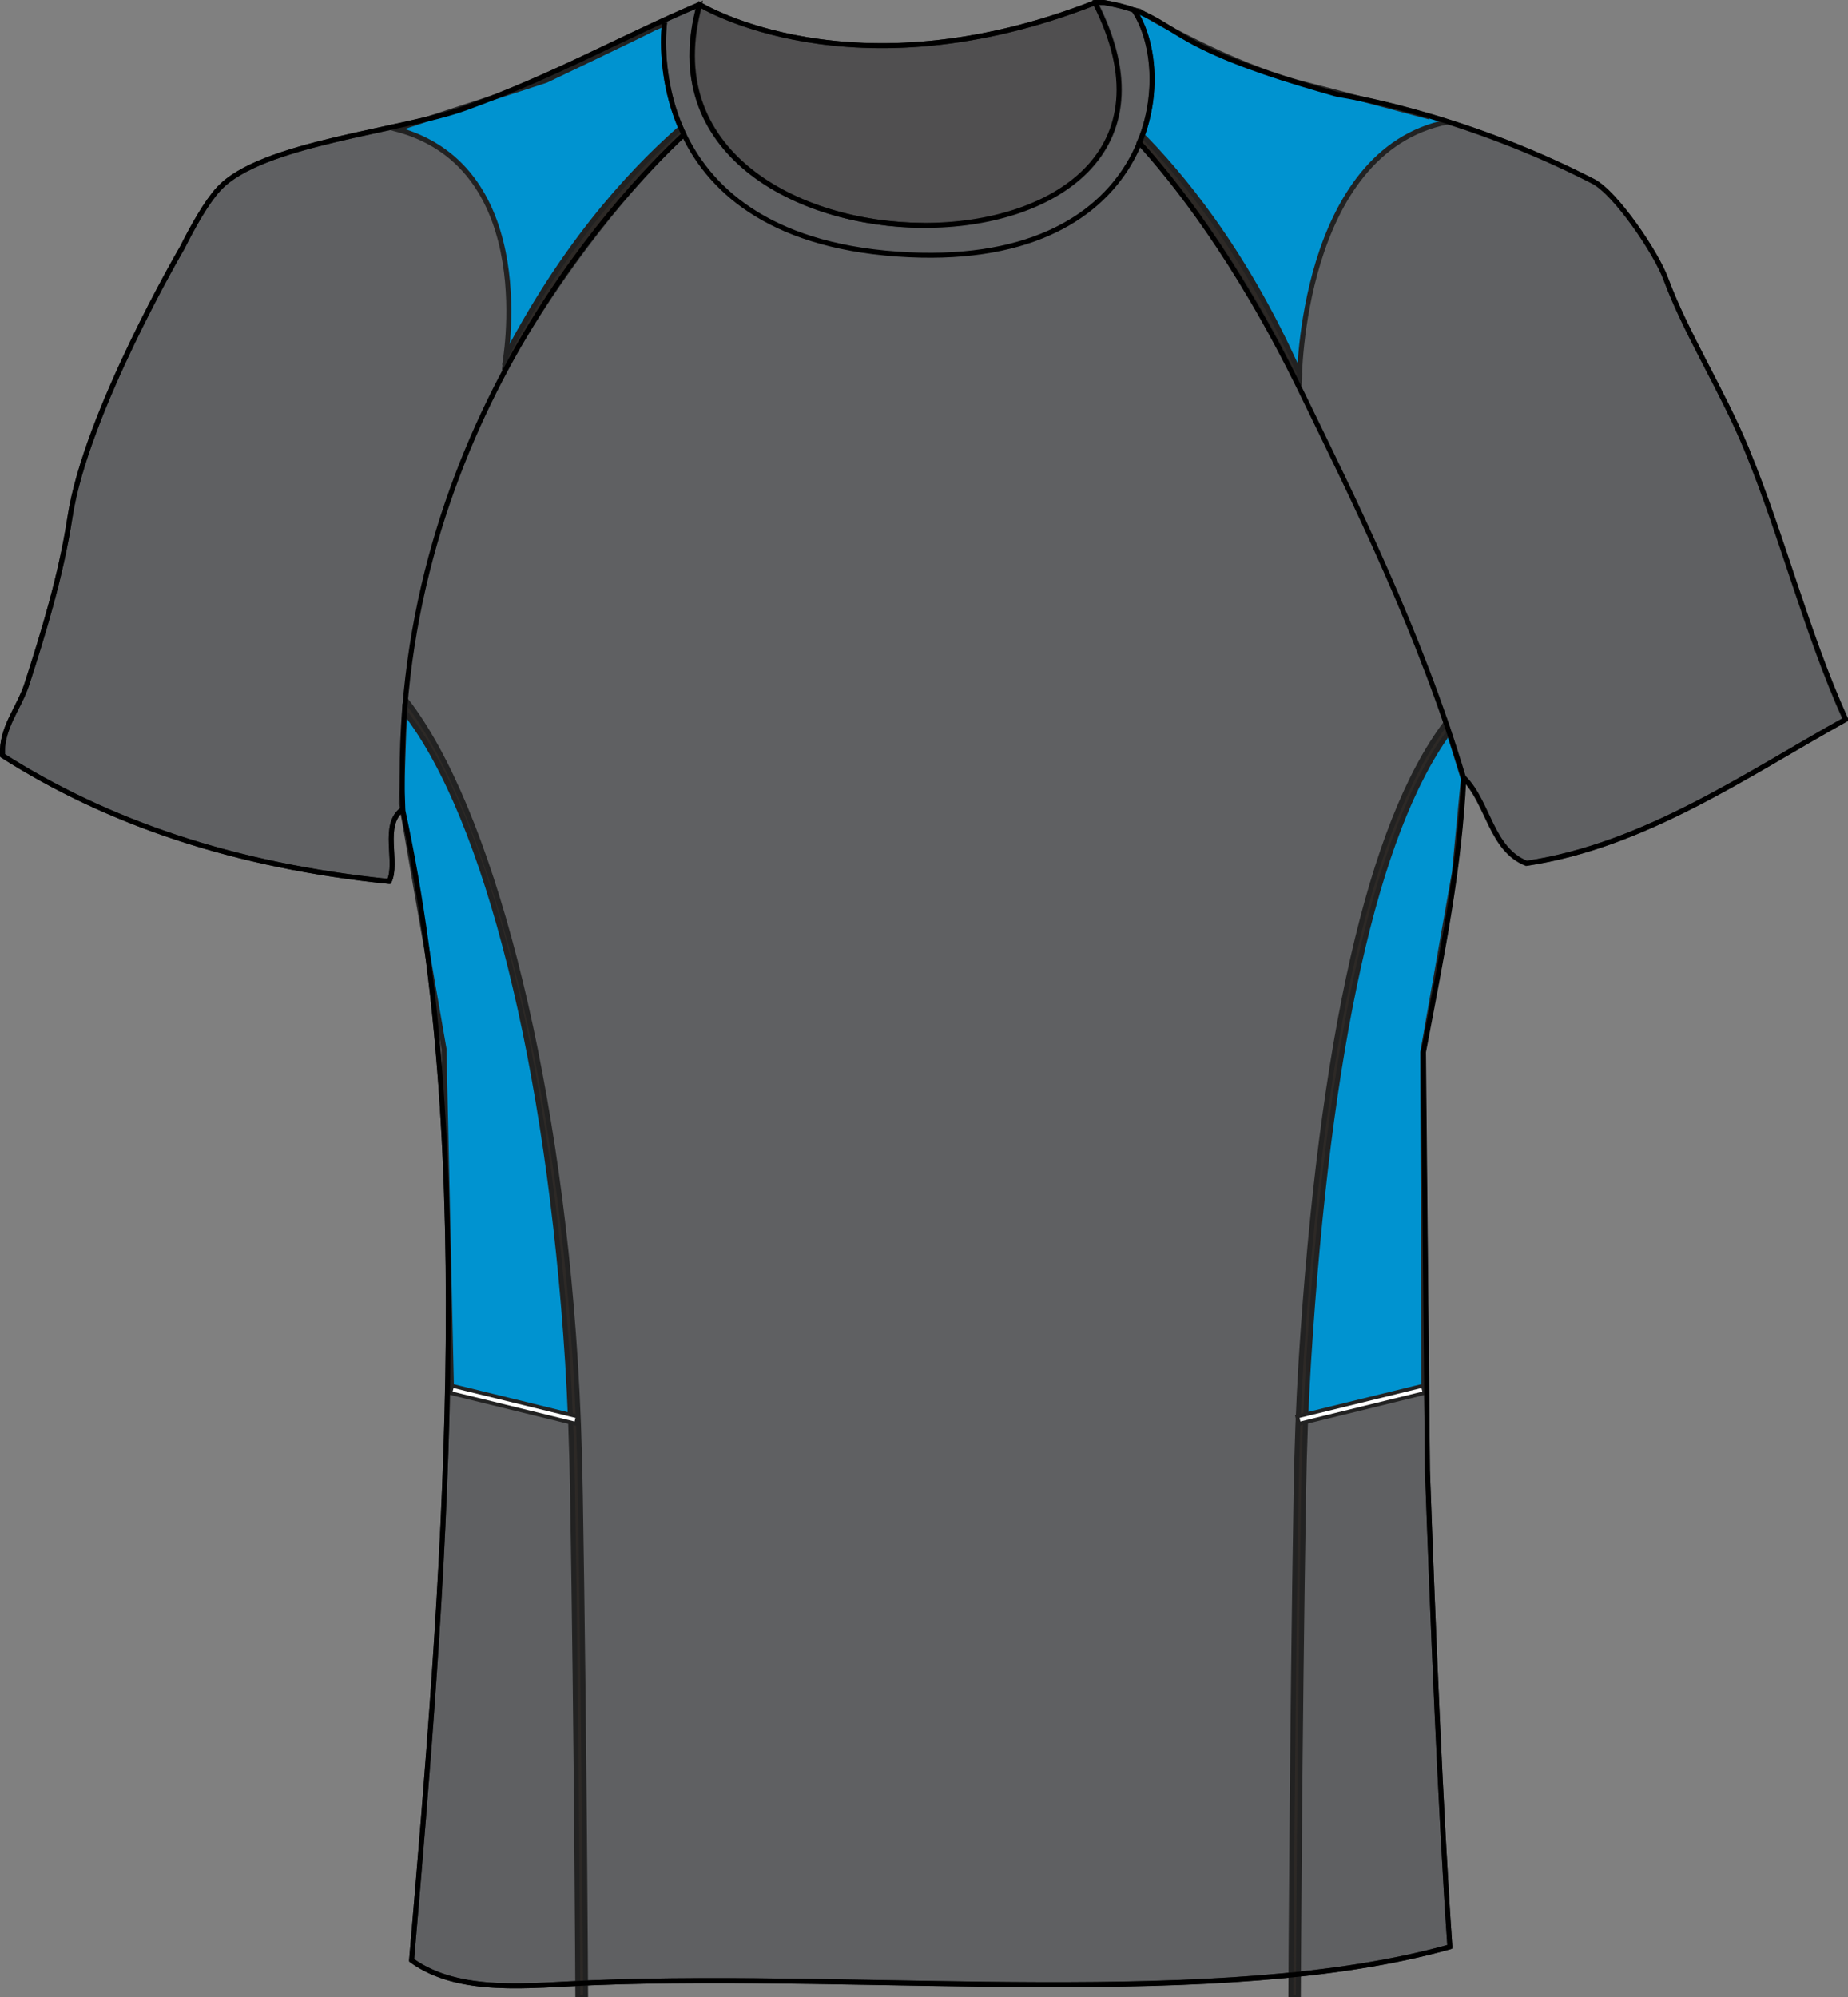 <?xml version="1.0" encoding="utf-8"?>  <!-- Generator: Adobe Illustrator 24.0.1, SVG Export Plug-In . SVG Version: 6.00 Build 0)  -->  <svg version="1.1" id="layer_1" xmlns="http://www.w3.org/2000/svg" xmlns:xlink="http://www.w3.org/1999/xlink" x="0px" y="0px"  	 viewbox="0 0 741.3 801"  xml:space="preserve" width="741.3px" height="801px"><rect width="100%" height="100%" fill="#808080" stroke="none"/>  <path id="primary" fill="#5F6062" stroke="#222222" stroke-width="2px" d="M700.7,180.4c-9.8-24-24.1-46.1-32.5-68.5  	c-3.8-10.4-20-34.4-29.1-39.1C584.5,44.8,536.6,38,536.6,38c-20.6-5.8-39.5-11.9-54.1-19c-15.9-7.8-19.7-14.6-39.7-18  	c-1.2,0-2.4,0-3.6,0v0.1c-97.8,38.3-158.4,0.8-158.4,0.8c-16.5,58.6,38.5,88.4,90,88.5C319.2,90.3,264,60.6,280.5,1.9  	c-30.8,13-57.8,28.5-93.8,41.5c-25.9,9.4-82.3,14-99.1,32.5c-4.8,5.2-10.3,15-14.5,23.4c0,0-38.7,66.2-45.1,108.2  	c-3.6,23.9-10.8,46.8-17.2,66.7C7.6,284.3,0.5,291.7,1,303c41.9,26.7,92.9,44.2,155.1,50.5c3.7-7.7-3.2-22.8,5.4-28.9  	c30.7,140.7,16.5,311.7,3.6,461.6c19.1,13.8,47.4,10,72.1,9c112.3-4.5,252.9,11.2,344.4-14.4c-3.8-54.8-7-134.5-9-191.1L570.8,422  	c8-41.7,14.4-73.2,16.2-110c10,9.9,11,28.7,25.2,34.3c47.6-7.1,89-36,128-57.7C724.7,254.2,715.1,215.6,700.7,180.4z"/>  <g id="secondary">  	<path fill="#0093D0" stroke="#222222" stroke-width="2px" d="M162.3,284.8l-1.3,37.4l17.1,98.4l3,136.6l50.4,12.3  		c-0.3-18.2-0.9-6.2-2-23.3C222.7,437.7,199.6,331.1,162.3,284.8z"/>  	<path fill="#0093D0" stroke="#222222" stroke-width="2px" d="M580.8,292.4l6.2,20l-3.6,37.6l-12.7,72l0.5,135.2L521,569.6  		c0.3-18.2,0.9-6.2,2-23.3C529.8,437.7,545.3,338.2,580.8,292.4z"/>  	<path fill="#0093D0" stroke="#222222" stroke-width="2px" d="M266.5,9.6l-4.1,1.7c-3.2,1.8-43.3,20.9-43.3,20.9L159,51.8  		c58.3,15.5,43.4,94.7,43.4,94.7c22.1-41.8,56.2-78,71.6-93.1C264.5,33,266.1,13.1,266.5,9.6z"/>  	<path fill="#0093D0" stroke="#222222" stroke-width="2px" d="M523.2,33.7C492.9,26,460.1,6.4,457,4.4L454.8,4  		c7.8,11.7,10.3,32.5,2.8,51.9c14.1,16.3,44.5,54.1,63.6,96.8c0,0,0.4-92.1,59.5-103.8C580.7,48.8,537.4,37.3,523.2,33.7z"/>  </g>  <g id="tertiary">  	<path stroke="#222222" stroke-width="2px" d="M231.8,801c0-1-0.5-104.9-2.1-201.3c-0.3-19.3-1-37.2-2-53.3  		c-7.5-118.5-32.3-218.2-65.1-260.6l0.4-4.8c33.2,42.9,60.3,146.1,67.8,265.1c1,16.1,1.7,34.1,2,53.5c1.6,96.5,2.1,200.3,2.1,201.4  		H231.8z" fill="#2D2926"/>  	  		<rect x="204.9" y="537.5" transform="matrix(0.238 -0.971 0.971 0.238 -390.021 629.706)" fill="#FFFFFF" stroke="#222222" stroke-width="1.5" stroke-miterlimit="4" width="3" height="51.9"/>  	<path stroke="#222222" stroke-width="2px" d="M581.2,293.6C551.8,334,532.9,419,524.9,546.4c-1,16.1-1.7,34-2,53.3  		c-1.6,96.5-2.1,200.3-2.1,201.3h-3c0-1,0.5-104.9,2.1-201.4c0.3-19.3,1-37.3,2-53.5c8.2-129.7,27.7-215.8,58.1-256.1L581.2,293.6z" fill="#2D2926"  		/>  	  		<rect x="520.2" y="561.9" transform="matrix(0.971 -0.238 0.238 0.971 -118.483 146.31)" fill="#FFFFFF" stroke="#222222" stroke-width="1.5" stroke-miterlimit="4" width="51.9" height="3"/>  	<path stroke="#222222" stroke-width="2px" d="M273.1,51.3c-14.8,13-43.8,41.1-70,91.3l-0.8,5.9c29.1-51.3,58.5-81.9,72-94.6  		L273.1,51.3z" fill="#2D2926"/>  	<path stroke="#222222" stroke-width="2px" d="M458.2,54.3c13.9,14.1,40.6,44.7,63.1,95.6l-0.2,4.7c-24.8-51-51-83.1-64.2-97.4  		L458.2,54.3z" fill="#2D2926"/>  </g>  <g id="outline">  	<path opacity="0.3" fill="#2D2926" stroke="#222222" stroke-width="2px" enable-background="new    " d="M439.5,1  		C501,121,247.9,119.1,280.8,1.9C280.8,1.9,341.6,39.4,439.5,1z"/>  	<path fill="none" stroke="#000000" stroke-width="2px" stroke-miterlimit="10" d="M439.5,1c-97.9,38.4-158.7,0.9-158.7,0.9"/>  	<path fill="none" stroke="#000000" stroke-width="2px" stroke-linejoin="round" stroke-miterlimit="10" d="M274.4,53.9  		c-27.2,25.2-118.9,122.8-112.8,271"/>  	<path fill="none" stroke="#000000" stroke-width="2px" stroke-linejoin="round" stroke-miterlimit="10" d="M587.1,312  		c-17.5-58.6-44-111.5-65.3-155.3c-26.1-53.5-51.9-85.3-64.7-99.4"/>  	<path fill="none" stroke="#000000" stroke-width="2px" stroke-linejoin="round" stroke-miterlimit="10" d="M572.6,589.7  		c2,56.7,5.2,136.3,9,191.1c-91.5,25.7-232.1,9.9-344.4,14.4c-24.7,1-53,4.8-72.1-9c12.8-149.9,27.1-320.9-3.6-461.6  		c-8.6,6-1.7,21.2-5.4,28.9C93.9,347.2,42.9,329.7,1,303c-0.6-11.3,6.6-18.7,9.9-28.9c6.4-19.9,13.5-42.8,17.2-66.7  		c6.4-42,45.1-108.2,45.1-108.2c4.2-8.4,9.7-18.2,14.5-23.4c16.8-18.4,73.2-23.1,99.1-32.5c36-13,63-28.5,93.8-41.5  		C247.6,119.1,500.8,121,439.2,1c1.2,0,2.4,0,3.6,0c20,3.4,23.8,10.2,39.7,17.9c14.6,7.2,33.5,13.2,54.1,19c0,0,48,6.8,102.5,34.8  		c9.1,4.7,25.3,28.7,29.1,39.1c8.3,22.4,22.6,44.6,32.5,68.5c14.5,35.2,24.1,73.8,39.7,108.2c-39.1,21.6-80.4,50.6-128,57.7  		c-14.3-5.6-15.3-24.4-25.2-34.3c-1.8,36.8-8.3,68.3-16.2,110L572.6,589.7z"/>  	<path fill="none" stroke="#000000" stroke-width="2px" stroke-linejoin="round" stroke-miterlimit="10" d="M454.6,3.6  		c18.7,27.3,8.2,105.6-94.7,98.3C254.5,94.4,266.6,9,266.6,9"/>  </g>  </svg>